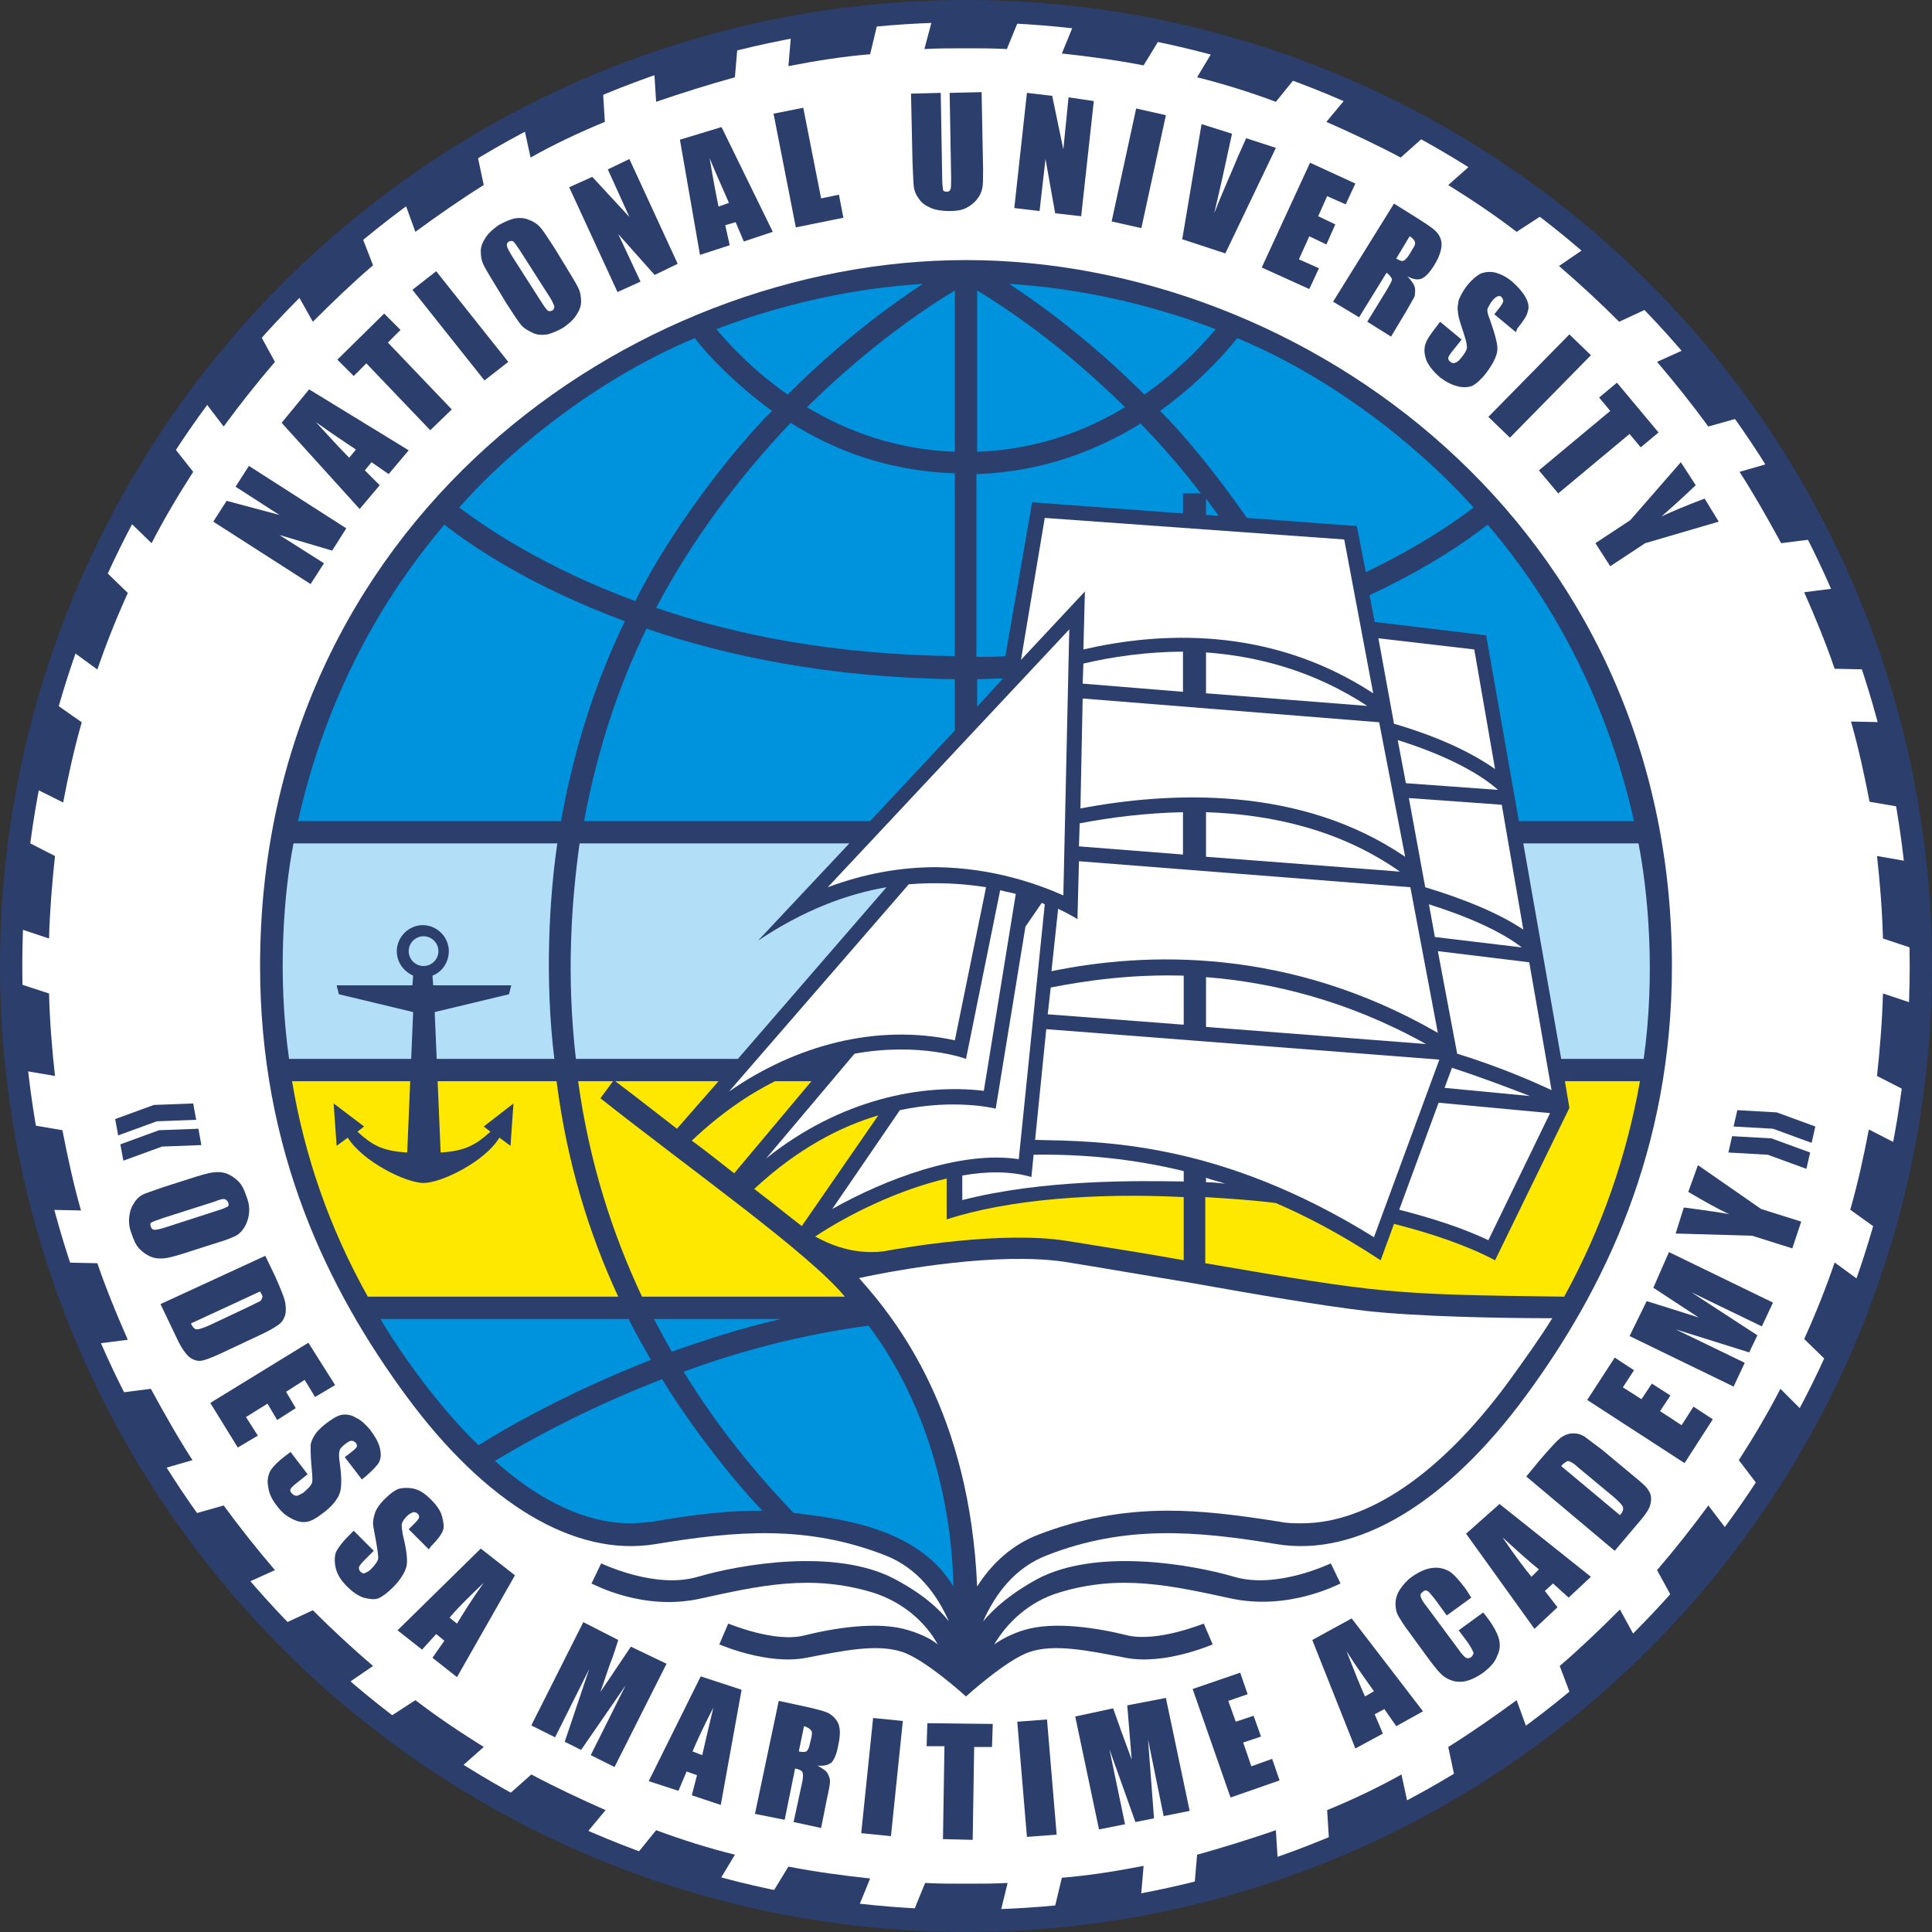 <?xml version="1.0" encoding="UTF-8"?>
<svg xmlns="http://www.w3.org/2000/svg" width="260" height="260">
<rect width="100%" height="100%" fill="#333333" stroke="none"/>
<style type="text/css">
	.st0{fill:#2B3E6C;}
	.st1{fill:#FFFFFF;}
	.st2{fill:#0093DD;}
	.st3{fill:#FEE800;}
	.st4{fill:#B3DEF8;}
	.st5{display:none;}
	.st6{display:inline;}
</style>
<g id="Shield">
	<circle id="Shield_x5F_1" class="st0" cx="130" cy="130" r="130"/>
	<circle id="Shield_x5F_2" class="st1" cx="130" cy="130" r="127"/>
	<g id="Lining">
		<path class="st0" d="M223,48.7c2.4,2.8,4.7,5.7,6.9,8.7l4.6-1.3c-2.3-3.2-4.7-6.3-7.3-9.3L223,48.7z"/>
		<path class="st0" d="M229.9,202.6c-2.2,3-4.5,5.9-6.9,8.7l2.3,4.2c2.6-2.9,5.1-6,7.5-9.1L229.9,202.6z"/>
		<path class="st0" d="M234.1,63.5c2,3.1,3.8,6.3,5.6,9.6l4.7-0.6c-1.8-3.5-3.7-7-5.8-10.3L234.1,63.5z"/>
		<path class="st0" d="M242.8,79.7c1.5,3.4,2.9,6.8,4.1,10.3l4.8,0.1c-1.2-3.8-2.6-7.4-4.2-11L242.8,79.7z"/>
		<path class="st0" d="M246.9,169.9c-1.2,3.5-2.6,7-4.1,10.3l3.4,3.3c1.6-3.6,3.1-7.2,4.4-10.9L246.9,169.9z"/>
		<path class="st0" d="M251.5,152c-0.7,3.7-1.5,7.3-2.5,10.8l3.9,2.8c1.1-3.8,2-7.6,2.7-11.5L251.5,152z"/>
		<path class="st0" d="M209.8,35.8c2.8,2.4,5.5,4.9,8.1,7.5l4.3-2c-2.7-2.8-5.6-5.6-8.6-8.1L209.8,35.8z"/>
		<path class="st0" d="M239.6,186.9c-1.7,3.3-3.6,6.5-5.6,9.6l2.9,3.8c2.2-3.3,4.2-6.7,6-10.1L239.6,186.9z"/>
		<path class="st0" d="M249.1,97.1c1,3.5,1.8,7.2,2.5,10.8l4.7,0.8c-0.7-3.9-1.5-7.8-2.5-11.5L249.1,97.1z"/>
		<path class="st0" d="M253.4,133.7c-0.1,3.7-0.4,7.4-0.8,11.1l4.3,2.2c0.5-3.9,0.8-7.8,1-11.8L253.4,133.7z"/>
		<path class="st0" d="M142.9,7.2c3.7,0.4,7.4,0.9,11,1.6l2.5-4.1c-3.8-0.8-7.7-1.4-11.7-1.9L142.9,7.2z"/>
		<path class="st0" d="M161.1,10.4c3.6,0.9,7.1,2,10.6,3.3l3-3.7c-3.7-1.4-7.4-2.6-11.2-3.6L161.1,10.4z"/>
		<path class="st0" d="M178.5,16.4c3.4,1.5,6.8,3.1,10,4.8l3.6-3.2c-3.4-1.9-7-3.7-10.6-5.2L178.5,16.4z"/>
		<path class="st0" d="M257.2,116l-4.6-0.8c0.4,3.6,0.7,7.3,0.8,11.1l4.5,1.5C257.9,123.8,257.7,119.9,257.2,116z"/>
		<path class="st0" d="M198.4,21.8l-3.5,3.1c3.2,2,6.2,4,9.2,6.3l4-2.6C204.9,26.2,201.7,23.9,198.4,21.8z"/>
		<path class="st0" d="M153.5,255.8l0.4-4.7c-3.6,0.7-7.3,1.3-11,1.6l-1.1,4.6C145.7,257.1,149.6,256.6,153.5,255.8z"/>
		<path class="st0" d="M218,216.6c-2.6,2.6-5.3,5.2-8.1,7.6l1.7,4.5c3-2.5,5.9-5.2,8.7-7.9L218,216.6z"/>
		<path class="st0" d="M204.1,228.8c-3,2.2-6,4.3-9.2,6.3l1,4.7c3.4-2,6.7-4.2,9.8-6.6L204.1,228.8z"/>
		<path class="st0" d="M171.7,246.3c-3.5,1.2-7,2.3-10.6,3.3l-0.4,4.7c3.8-0.9,7.6-2.1,11.3-3.3L171.7,246.3z"/>
		<path class="st0" d="M188.6,238.8c-3.2,1.8-6.6,3.4-10,4.8l0.3,4.8c3.7-1.5,7.2-3.2,10.7-5L188.6,238.8z"/>
		<path class="st0" d="M124.4,6.6c1.8-0.1,3.7-0.1,5.6-0.1c1.9,0,3.7,0,5.5,0.1l1.8-4.4C134.9,2.1,132.5,2,130,2c-1.5,0-3,0-4.4,0.1
			L124.4,6.6z"/>
		<path class="st0" d="M61.6,238.2l3.5-3.1c-3.2-2-6.2-4-9.2-6.3l-4,2.6C55.1,233.8,58.3,236.1,61.6,238.2z"/>
		<path class="st0" d="M30.1,57.4c2.2-3,4.5-5.9,6.9-8.7l-2.3-4.2c-2.6,2.9-5.1,6-7.5,9.1L30.1,57.4z"/>
		<path class="st0" d="M71.4,21.2c3.2-1.8,6.6-3.4,10-4.8l-0.3-4.8c-3.7,1.5-7.2,3.2-10.7,5L71.4,21.2z"/>
		<path class="st0" d="M88.3,13.7c3.5-1.2,7-2.3,10.6-3.3l0.4-4.7C95.5,6.6,91.7,7.8,88,9L88.3,13.7z"/>
		<path class="st0" d="M81.5,243.6c-3.4-1.5-6.8-3.1-10-4.8l-3.6,3.2c3.4,1.9,7,3.7,10.6,5.2L81.5,243.6z"/>
		<path class="st0" d="M98.9,249.6c-3.6-0.9-7.1-2-10.6-3.3l-3,3.7c3.7,1.4,7.4,2.6,11.2,3.6L98.9,249.6z"/>
		<path class="st0" d="M135.6,253.4c-1.8,0.1-3.7,0.1-5.6,0.1c-1.9,0-3.7,0-5.5-0.1l-1.8,4.4c2.4,0.1,4.9,0.2,7.4,0.2
			c1.5,0,3,0,4.4-0.1L135.6,253.4z"/>
		<path class="st0" d="M50.2,224.2c-2.8-2.4-5.5-4.9-8.1-7.5l-4.3,2c2.7,2.8,5.6,5.6,8.6,8.1L50.2,224.2z"/>
		<path class="st0" d="M106.5,4.2l-0.4,4.7c3.6-0.7,7.3-1.3,11-1.6l1.1-4.6C114.3,2.9,110.4,3.4,106.5,4.2z"/>
		<path class="st0" d="M117.1,252.8c-3.7-0.4-7.4-0.9-11-1.6l-2.5,4.1c3.8,0.8,7.7,1.4,11.7,1.9L117.1,252.8z"/>
		<path class="st0" d="M55.9,31.2c3-2.2,6-4.3,9.2-6.3l-1-4.7c-3.4,2-6.7,4.2-9.8,6.6L55.9,31.2z"/>
		<path class="st0" d="M6.6,126.3c0.1-3.7,0.4-7.4,0.8-11.1l-4.3-2.2c-0.5,3.9-0.8,7.8-1,11.8L6.6,126.3z"/>
		<path class="st0" d="M8.5,108c0.7-3.7,1.5-7.3,2.5-10.8L7,94.4c-1.1,3.8-2,7.6-2.7,11.5L8.5,108z"/>
		<path class="st0" d="M13.1,90.1c1.2-3.5,2.6-7,4.1-10.3l-3.4-3.3c-1.6,3.6-3.1,7.2-4.4,10.9L13.1,90.1z"/>
		<path class="st0" d="M7.4,144.8c-0.4-3.6-0.7-7.3-0.8-11.1L2,132.2c0.1,4,0.3,7.9,0.7,11.8L7.4,144.8z"/>
		<path class="st0" d="M20.4,73.1c1.7-3.3,3.6-6.5,5.6-9.6L23,59.7c-2.2,3.3-4.2,6.7-6,10.1L20.4,73.1z"/>
		<path class="st0" d="M10.9,162.9c-1-3.5-1.8-7.2-2.5-10.8l-4.7-0.8c0.7,3.9,1.5,7.8,2.5,11.5L10.9,162.9z"/>
		<path class="st0" d="M37,211.3c-2.4-2.8-4.7-5.7-6.9-8.7l-4.6,1.3c2.3,3.2,4.7,6.3,7.3,9.3L37,211.3z"/>
		<path class="st0" d="M25.9,196.5c-2-3.1-3.8-6.3-5.6-9.6l-4.7,0.6c1.8,3.5,3.7,7,5.8,10.3L25.9,196.5z"/>
		<path class="st0" d="M17.2,180.3c-1.5-3.4-2.9-6.8-4.1-10.3l-4.8-0.1c1.2,3.8,2.6,7.4,4.2,11L17.2,180.3z"/>
		<path class="st0" d="M48.5,31.3c-3,2.5-5.9,5.2-8.7,7.9l2.3,4.1c2.6-2.6,5.3-5.2,8.1-7.6L48.5,31.3z"/>
	</g>
	<path id="Base" class="st0" d="M130,35c-45.4,0-95,35.5-95,95c0,24.9,9.1,43.5,19.7,57.9c10.6,14.4,22.6,21.7,33.5,19.9
		s20.4-2.6,30.9,1.5c4.4,1.7,7,5.3,8.6,8.9c-1.4-1.8-3.7-3.8-7.3-5.7c-7.9-4.2-20.7-2-26.5-0.3s-12.9-1.8-13-1.8l-1.3,2.7
		c0.3,0.1,7,3.8,14.8,2c7.8-1.7,14.7-3.3,23-0.8c4.2,1.3,7.2,4.1,8.8,7c-1.1-0.9-2.6-1.5-3.9-1.9c-4.1-1.3-10.1-0.3-14.1,0.7
		c-4,1-10.1-1.6-10.2-1.6l-1.2,2.8c0.3,0.1,6.5,2.8,11.7,1.8s9.5-1.9,12.9-0.8c3.1,1,8.6,6,8.6,6v0c0,0,0,0,0,0s0,0,0,0v0
		c0,0,5.5-5,8.6-6c3.3-1.1,7.7-0.2,12.9,0.8s11.4-1.7,11.7-1.8l-1.2-2.8c-0.1,0-6.1,2.5-10.2,1.6c-4-1-10-2-14.1-0.7
		c-1.3,0.4-2.8,1.1-3.9,1.9c1.7-2.9,4.7-5.8,8.8-7c8.2-2.5,15.1-0.9,23,0.8c7.8,1.7,14.5-1.9,14.8-2l-1.3-2.7c-0.1,0-7.2,3.5-13,1.8
		s-18.6-3.9-26.5,0.3c-3.5,1.9-5.8,3.9-7.3,5.7c1.6-3.6,4.2-7.2,8.6-8.9c10.5-4.1,20.1-3.3,30.9-1.5s22.9-5.5,33.5-19.9
		c10.6-14.4,19.7-33.1,19.7-57.9C225,70.5,175.4,35,130,35z"/>
</g>
<g id="Globe">
	<g id="Row_7">
		<path class="st2" d="M116.9,178.4c-9.1,1.2-17.6,3.5-24.9,6.2c4.6,7.5,9.8,13.8,14.8,19c5.4,0.7,16.6,1.7,21.5,9.9
			C128.2,206,126.4,191.1,116.9,178.4z"/>
		<path class="st2" d="M89.1,185.6c-10.6,4.1-18.5,8.6-22.5,11c6.1,5.5,12.4,8.4,18.2,8.4c1,0,1.9-0.1,2.9-0.2
			c6.2-1.1,10.6-1.5,14.9-1.5C99.1,199.7,93.1,192.2,89.1,185.6z"/>
	</g>
	<g id="Row_6">
		<path class="st2" d="M105.1,177.5H88c0.8,1.5,1.6,3,2.4,4.4C95,180.3,99.8,178.7,105.1,177.5z"/>
		<path class="st2" d="M84.6,177.5H51.2c2.2,3.8,7.4,11.4,13.2,17c3.8-2.4,12-7.1,23.2-11.5C86.6,181.2,85.5,179.4,84.6,177.5z"/>
	</g>
	<g id="Row_5">
		<path class="st3" d="M210.6,145.5l0.6,3.6l-10,20.5c-3.8-2-8.5-3.6-13.6-4.9l-1.8,4.9c-5.8-3.8-10.2-6-14.1-7.7
			c-3.1-0.4-6.3-0.6-9.5-0.8v8.9c23.9,4.1,24.9,4.2,48.3,4.5c5.1-9.3,8.4-18.9,10.2-29H210.6z"/>
		<path class="st3" d="M127.4,164.1v-5.5c-6.4,1.5-13,4.7-17.7,7.8c1.8,1,5.1,2.5,9.2,2c2.7-0.5,16-2.8,24.7-1.4s10.1,1.6,15.7,2.6
			v-8.5C147.4,160.5,135.7,161.4,127.4,164.1z"/>
		<path class="st3" d="M107.9,165l10.3-14.9c-5.1,1.5-10.9,4.5-16.7,9.9C104,161.9,106.2,163.7,107.9,165z"/>
		<path class="st3" d="M98.8,157.9l10.4-12.4l-4.9,0c-3.6,1.8-7.4,4.4-11.2,8C95,154.9,96.9,156.4,98.8,157.9z"/>
		<path class="st3" d="M91.1,151.9l5.6-6.4l-13.9,0C83.6,146.1,87,148.7,91.1,151.9z"/>
		<path class="st3" d="M80.8,147.8l1.7-2.3l-4.7,0c1.5,10.9,4.6,20.5,8.6,29l27.3,0C108.8,168.6,93.2,157.6,80.8,147.8z"/>
		<path class="st3" d="M74.9,145.5H39.3c1.7,10.1,5,19.7,10.2,29l33.7,0C79.3,166.1,76.3,156.5,74.9,145.5z"/>
	</g>
	<g id="Row_4">
		<path class="st4" d="M220.5,113.5H205l5.1,29h11.1C222.8,131.2,221.8,120.1,220.5,113.5z"/>
		<path class="st4" d="M119.3,119.4c-5.3,0.9-11.2,3.1-17.3,7.2l12.3-13.1H78c-1.1,7.9-1.8,17.7-0.5,29h21.8L119.3,119.4z"/>
		<path class="st4" d="M75,113.5H39.5c-1.3,6.6-2.2,17.7-0.6,29h35.7C73.3,131.9,73.9,121,75,113.5z"/>
	</g>
	<g id="Row_3">
		<path class="st2" d="M185,83.7l15,1.8l4.4,25h15.5c-4.6-20.5-14.3-33.6-19.7-39.9c-2.8,2.2-8,5.8-15.9,9.5L185,83.7z"/>
		<path class="st2" d="M134.9,91.4l0-0.1c-1.1,0-2.3,0.1-3.4,0.1v3.7L134.9,91.4z"/>
		<path class="st2" d="M128.5,98.3v-6.9c-16.8-0.2-30.7-3.1-41.5-6.8c-3.7,7.6-6.6,16.2-8.4,25.9h38.5L128.5,98.3z"/>
		<path class="st2" d="M84.1,83.6c-12.7-4.7-20.6-10.1-24.3-13c-5.4,6.4-15.1,19.4-19.7,39.9h35.4C77.3,100.4,80.3,91.4,84.1,83.6z"
			/>
	</g>
	<g id="Row_2">
		<path class="st2" d="M182.6,70.8l1.2,6.2c7.1-3.4,11.9-6.7,14.5-8.7c-5.3-6-16.9-16.6-31.8-22.8c-1.9,2.4-5.5,6.3-10.4,9.8
			c3.1,3,7.6,8.5,11.7,14.4L182.6,70.8z"/>
		<path class="st2" d="M162.3,69.3l1.7,0.1c-0.6-0.8-1.1-1.5-1.7-2.3V69.3z"/>
		<path class="st2" d="M138.9,67.6l20.3,1.5v-2.7h2.4c-2.5-3.3-5.2-6.4-8.1-9.4c-5.7,3.5-13,6.5-22.1,6.8v24.6c1.3,0,2.6,0,3.9-0.1
			L138.9,67.6z"/>
		<path class="st2" d="M128.5,63.7c-9.1-0.3-16.4-3.2-22.1-6.8c-7.1,7.5-13.3,15.8-18.1,24.9c10.8,3.7,24,6.3,40.2,6.5V63.7z"/>
		<path class="st2" d="M103.9,55.3c-4.8-3.5-8.5-7.3-10.4-9.8C78.7,51.7,67,62.3,61.8,68.3c3.6,2.7,11.3,8,23.7,12.6
			C90.2,71.3,98.9,60.2,103.9,55.3z"/>
	</g>
	<g id="Row_1">
		<path class="st2" d="M154,53.1c-7.1-7.1-13.9-12.1-18.2-14.9c9.5,0.6,18.9,2.7,27.8,6.1C161.5,46.8,158.3,50.1,154,53.1z"/>
		<path class="st2" d="M131.5,39.1c3.7,2.2,11.5,7.4,19.9,15.7c-5.3,3.2-11.9,5.7-19.9,6V39.1z"/>
		<path class="st2" d="M128.5,39.1c-3.7,2.2-11.5,7.4-19.9,15.7c5.3,3.2,11.9,5.7,19.9,6V39.1z"/>
		<path class="st2" d="M106,53.1c7.1-7.1,13.9-12.1,18.2-14.9c-9.5,0.6-18.9,2.7-27.8,6.1C98.5,46.8,101.7,50.1,106,53.1z"/>
	</g>
</g>
<g id="Ship">
	<g id="Back" class="st5">
		<g id="Fore" class="st6">
			<path class="st0" d="M200.1,85.5l-15-1.8l-2.5-13l-20.3-1.5v-2.9h-3v2.7l-20.3-1.5l-4,23.8L102,126.6c6.1-4.1,11.9-6.3,17.3-7.2
				l-29.1,33.6l1.9,1.5c7-6.8,13.8-10.3,19.7-11.9L97.8,159l2.6,2c6.1-6.1,12.3-9.3,17.7-10.9l-11,16.1l1.3,1.1c4.7-3.3,12-7,19-8.7
				v5.5c7.5-2.5,19.3-3.6,31.8-3.1v10.3h3v-10.1c3.2,0.2,6.3,0.4,9.5,0.8c4.5,2,9.2,4.5,14.1,7.7l1.8-4.9c5.2,1.3,9.8,2.9,13.6,4.9
				l10-20.5L200.1,85.5z"/>
		</g>
		<path d="M213.6,174.5c-0.2,0-19.7,0-29.6-1.1c-5.8-0.7-14.5-2.2-23-3.6c-6.1-1.1-12.4-2.1-17.4-2.9c-7.7-1.1-18,0.2-24.7,1.4
			c-6,0.9-10.5-2.8-10.6-2.9l0,0c-6.5-5.3-24.8-19.3-25.7-20l-1.8,2.4c7.3,5.6,20.4,15.8,25.6,19.9l0,0c0,0,0.1,0.1,0.2,0.2
			c0.9,0.7,1.5,1.3,1.8,1.5c0.3,0.2,0.6,0.5,0.9,0.8c3,2.7,9.2,8.2,14.2,20c5.5,13,5,27.3,5,27.4l3,0.1c0-0.6,0.5-15.1-5.2-28.7
			c-3.4-8.1-7.5-13.5-10.8-17c5.6-1.1,18.7-3.5,27.6-2.2c5,0.7,11.3,1.8,17.4,2.9c8.5,1.5,17.2,3,23.1,3.7
			c9.4,1.1,26.3,1.2,29.5,1.2c0.3,0,0.4,0,0.5,0L213.6,174.5z"/>
	</g>
	<path class="st1" d="M140.2,121.5l-2.2,3.2l-4,24.5c0,0-5.4-1.4-12.9,0.2l-9.1,13.3c7.1-4,17.3-7.9,25.1-6.7l3.5-34.3L140.2,121.5z
		"/>
	<path class="st1" d="M134.6,119.8l-4.6,22.7c0,0-6.1-2.3-15-0.7l-11.9,14.1c10-8,21-10.1,29.3-9.1l4.3-26.5
		C136,120.1,135.3,120,134.6,119.8z"/>
	<path class="st1" d="M122.3,119l-24.2,27.9c8.9-6.2,19.8-9.2,30.4-6.9l4.2-20.6C129.6,118.9,126.1,118.7,122.3,119z"/>
	<path class="st1" d="M143.1,120.5l0.8-35.8l-32.5,34.7c4.8-1.8,9.7-2.7,14.6-2.7C133.7,116.8,139.7,119,143.1,120.5z"/>
	<path class="st1" d="M140.8,138.5l-1.5,14.9c8.7,0.2,24.7,0.1,45.6,13.1l8.8-23.9L140.8,138.5z"/>
	<path class="st1" d="M159.3,131.3c-6.8-0.2-12.9,0.6-17.9,1.6l-0.4,3.6l18.3,1.4V131.3z"/>
	<path class="st1" d="M162.3,138.2l29.6,2.3c-10.4-5.8-20.6-8.3-29.6-9V138.2z"/>
	<path class="st1" d="M189.8,119.4l-44.6-3.5l-0.2,7.8c0,0-0.9-0.6-2.6-1.4l-0.9,8.4c12.6-2.6,31.9-3.3,52,8.3L189.8,119.4z"/>
	<path class="st1" d="M159.3,109.3c-5.1,0.1-9.8,0.7-14,1.5l-0.1,3.1l14,1.1V109.3z"/>
	<path class="st1" d="M162.3,109.3v6l26.1,2C180.3,111.6,171,109.6,162.3,109.3z"/>
	<path class="st1" d="M185.6,97.2L145.7,94l-0.3,14.8c12.1-2.3,29.6-3.1,43.7,6.5L185.6,97.2z"/>
	<path class="st1" d="M159.3,87.7c-5,0-9.7,0.7-13.5,1.6l-0.1,2.7l13.5,1.1V87.7z"/>
	<path class="st1" d="M162.3,87.8v5.5l21.7,1.7C176.7,90.2,169.1,88.3,162.3,87.8z"/>
	<path class="st1" d="M180.9,72.6l-40.3-2.9l-3.2,19.1l8.6-9.2l-0.2,7.8c10-2.3,24.9-3.3,39,5.9L180.9,72.6z"/>
	<path class="st1" d="M162.3,159.1c0.9,0,1.8,0.1,2.6,0.2c-0.9-0.3-1.8-0.5-2.6-0.8V159.1z"/>
	<path class="st1" d="M159.3,157.6c-7-1.7-13.7-2.3-20.2-2.2l-0.3,3c-2.7-0.8-6-0.8-9.3-0.2v3.3c10.9-2.8,23.6-2.6,29.8-2.5V157.6z"
		/>
	<path class="st1" d="M193.6,148.4l-5.3,14.4c4.3,1.1,8.4,2.4,12,4.1l8.3-17.1L193.6,148.4z"/>
	<path class="st1" d="M195.4,143.7l-1,2.7l11.5,1.1C203.3,146.5,199.7,145.1,195.4,143.7z"/>
	<path class="st1" d="M196.1,141.8L196.1,141.8c5.8,1.8,10.1,3.7,12.7,4.9l-3-17.2l-12.3-1.5L196.1,141.8z"/>
	<path class="st1" d="M192.3,121.7l0.8,4.4l11.7,1.4C202.1,125.4,197.7,123.4,192.3,121.7z"/>
	<path class="st1" d="M191.8,119.4c5.3,1.6,9.9,3.5,13.2,5.7l-2.9-16.8l-12.5-0.9L191.8,119.4z"/>
	<path class="st1" d="M188.1,99.6l1.1,5.8l12.4,0.9C198.8,103.8,193.9,101.4,188.1,99.6z"/>
	<path class="st1" d="M187.6,97.4c5.5,1.6,10.2,3.7,13.6,6.1l-2.8-16.1l-12.9-1.5L187.6,97.4z"/>
	<path class="st1" d="M183.7,176.4c-5.9-0.7-14.7-2.2-23.1-3.7c-6.1-1-12.4-2.1-17.4-2.9c-8.9-1.3-22.1,1-27.6,2.2
		c5.4,6,14.9,18.4,15.9,41.5c2.1-3.3,4.9-5.7,8.3-7c5.5-2.1,11.2-3.2,17.4-3.2c4.3,0,8.8,0.5,15.1,1.5c0.9,0.2,1.9,0.2,2.9,0.2
		c8.9,0,18.7-6.7,27.7-18.9c2.1-2.9,4.2-5.8,6-8.7C202.3,177.4,190.7,177.2,183.7,176.4z"/>
</g>
<g id="Text">
	<g>
		<path class="st0" d="M26,148.5l0.4,2.2l-5.3,0.2l-5.2,1.9l-0.4-2.2l5.2-1.9L26,148.5z M26.7,151.9l0.4,2.2l-5.3,0.2l-5.2,1.9
			l-0.4-2.2l5.2-1.9L26.7,151.9z"/>
		<path class="st0" d="M25.6,168.4c-1.5,0.5-2.6,0.8-3.2,0.9c-0.6,0.1-1.3,0.1-1.9-0.1c-0.6-0.2-1.2-0.6-1.7-1.1s-0.8-1.2-1.1-2.1
			c-0.3-0.8-0.4-1.5-0.3-2.3s0.3-1.3,0.7-1.9c0.4-0.6,0.9-1,1.5-1.2s1.6-0.6,3.2-1.1l2.5-0.8c1.5-0.5,2.6-0.8,3.2-0.9
			c0.6-0.1,1.3-0.1,1.9,0.1c0.6,0.2,1.2,0.6,1.7,1.1c0.5,0.5,0.8,1.2,1.1,2.1c0.3,0.8,0.4,1.5,0.3,2.3c-0.1,0.7-0.3,1.3-0.7,1.9
			c-0.4,0.6-0.9,1-1.5,1.2c-0.6,0.3-1.6,0.6-3.2,1.1L25.6,168.4z M29.3,162.9c0.7-0.2,1.1-0.4,1.3-0.5c0.2-0.1,0.2-0.3,0.1-0.6
			c-0.1-0.2-0.2-0.3-0.4-0.4c-0.2-0.1-0.7,0-1.4,0.3l-6.9,2.2c-0.9,0.3-1.4,0.5-1.6,0.6c-0.2,0.1-0.2,0.3-0.1,0.6
			c0.1,0.3,0.3,0.4,0.5,0.4c0.3,0,0.8-0.1,1.7-0.4L29.3,162.9z"/>
		<path class="st0" d="M35.7,169l1.3,2.7c0.8,1.8,1.3,3,1.4,3.7c0.1,0.7,0.1,1.3-0.1,1.8c-0.2,0.5-0.5,0.9-1,1.2
			c-0.4,0.3-1.3,0.8-2.6,1.4l-4.9,2.3c-1.3,0.6-2.1,0.9-2.6,1c-0.5,0.1-0.9,0-1.3-0.2c-0.4-0.2-0.7-0.5-1-0.9s-0.7-1-1.1-1.9
			l-2.2-4.6L35.7,169z M35,173.8l-9.3,4.3c0.2,0.5,0.5,0.8,0.8,0.8s0.9-0.2,1.8-0.6l5.5-2.6c0.6-0.3,1-0.5,1.2-0.6
			c0.2-0.1,0.2-0.3,0.3-0.5S35.2,174.2,35,173.8z"/>
		<path class="st0" d="M41.5,180.7l3.6,5.7l-2.7,1.6l-1.4-2.3l-2.5,1.6l1.3,2.2l-2.5,1.6l-1.3-2.2l-2.9,1.8l1.6,2.5l-2.7,1.6l-3.7-6
			L41.5,180.7z"/>
		<path class="st0" d="M48.7,199.1l-2.3-3l0.9-0.7c0.4-0.3,0.7-0.6,0.7-0.7c0.1-0.2,0-0.3-0.1-0.5c-0.2-0.2-0.3-0.3-0.6-0.3
			s-0.5,0.2-0.8,0.4c-0.4,0.3-0.7,0.6-0.8,0.9c-0.1,0.3-0.1,0.8,0,1.5c0.3,2.1,0.3,3.5,0,4.3s-1,1.7-2.2,2.6
			c-0.9,0.7-1.6,1.1-2.2,1.2c-0.6,0.1-1.2,0-2-0.4s-1.4-0.9-2-1.7c-0.7-0.9-1.1-1.7-1.2-2.6c-0.2-0.9,0-1.6,0.3-2.2
			c0.4-0.6,1-1.2,1.9-1.9l0.8-0.6l2.3,3l-1.5,1.2c-0.5,0.4-0.7,0.6-0.8,0.8s0,0.4,0.2,0.6c0.2,0.2,0.4,0.3,0.6,0.3s0.5-0.2,0.9-0.4
			c0.7-0.6,1.1-1,1.2-1.4c0.1-0.4,0-1.2-0.1-2.4c-0.1-1.2-0.1-2-0.1-2.5c0-0.4,0.2-0.9,0.5-1.4s0.8-1,1.4-1.5
			c0.9-0.7,1.7-1.2,2.3-1.3c0.6-0.1,1.3,0,1.9,0.4c0.7,0.3,1.3,0.9,1.9,1.6c0.6,0.8,1.1,1.6,1.3,2.4c0.2,0.8,0.2,1.4-0.1,2
			c-0.3,0.5-0.9,1.1-1.8,1.9L48.7,199.1z"/>
		<path class="st0" d="M57.7,208.5l-2.7-2.7l0.8-0.8c0.4-0.4,0.6-0.7,0.6-0.8c0-0.2,0-0.3-0.2-0.5c-0.2-0.2-0.4-0.2-0.6-0.2
			c-0.2,0.1-0.5,0.2-0.8,0.5c-0.4,0.4-0.6,0.7-0.7,1c-0.1,0.3,0,0.8,0.1,1.5c0.5,2,0.7,3.5,0.5,4.3c-0.2,0.8-0.8,1.8-1.8,2.8
			c-0.8,0.8-1.5,1.3-2,1.5s-1.2,0.1-2-0.1c-0.8-0.3-1.5-0.8-2.2-1.5c-0.8-0.8-1.3-1.6-1.5-2.4s-0.2-1.6,0-2.2
			c0.3-0.6,0.8-1.3,1.7-2.2l0.7-0.7l2.7,2.7L49,210c-0.4,0.4-0.6,0.7-0.7,0.9c0,0.2,0,0.4,0.2,0.6s0.4,0.3,0.6,0.2s0.5-0.2,0.8-0.5
			c0.6-0.6,1-1.2,1-1.5c0-0.4-0.1-1.2-0.3-2.3c-0.2-1.2-0.4-2-0.4-2.4c0-0.4,0.1-0.9,0.3-1.5c0.2-0.5,0.6-1.1,1.2-1.7
			c0.8-0.8,1.6-1.4,2.2-1.5s1.3-0.1,2,0.1s1.4,0.7,2.1,1.4c0.7,0.7,1.3,1.5,1.5,2.3s0.3,1.4,0.1,1.9s-0.7,1.2-1.6,2.1L57.7,208.5z"
			/>
		<path class="st0" d="M69.3,212l-7.8,13.7l-3.3-2.6l1.6-2.3l-1.1-0.9l-1.9,2.1l-3.3-2.6l11.2-11L69.3,212z M61.5,218.5
			c0.9-1.5,2.1-3.4,3.6-5.5c-2.2,2.1-3.7,3.6-4.6,4.7L61.5,218.5z"/>
		<path class="st0" d="M89.7,223.9l-7,13.9l-3.2-1.6l4.7-9.4l-6,8.7l-2.2-1.1l3.3-9.8l-4.6,9.2l-3.2-1.6l7-13.9l4.7,2.4
			c-0.3,0.9-0.6,2-1.1,3.2l-1.3,3.8l4.1-6.1L89.7,223.9z"/>
		<path class="st0" d="M99.8,227.4L97,242.9l-3.9-1.3l0.7-2.7l-1.4-0.5l-1.1,2.6l-4-1.3l7-14.1L99.8,227.4z M94.5,236.2
			c0.4-1.7,0.9-3.9,1.5-6.4c-1.4,2.7-2.3,4.7-2.8,5.9L94.5,236.2z"/>
		<path class="st0" d="M104.8,228.9l2.8,0.6c1.9,0.4,3.1,0.7,3.8,1c0.6,0.3,1.1,0.8,1.4,1.4c0.3,0.7,0.3,1.7,0,3
			c-0.2,1.2-0.6,2-0.9,2.3c-0.4,0.3-1,0.5-1.9,0.4c0.7,0.4,1.2,0.7,1.4,1.1s0.3,0.7,0.3,1s-0.1,1-0.4,2.3l-0.8,4l-3.7-0.8l1.1-5.1
			c0.2-0.8,0.2-1.3,0.1-1.6c-0.1-0.2-0.4-0.4-1-0.5l-1.4,6.9l-4-0.8L104.8,228.9z M108.2,232.3l-0.7,3.4c0.4,0.1,0.8,0.1,1,0
			c0.2-0.1,0.4-0.5,0.5-1.1l0.2-0.8c0.1-0.5,0.1-0.8-0.1-1C108.9,232.6,108.6,232.4,108.2,232.3z"/>
		<path class="st0" d="M121.5,231.6l-1.6,15.5l-4-0.4l1.6-15.5L121.5,231.6z"/>
		<path class="st0" d="M133.6,232l-0.1,3.1l-2.4,0l-0.2,12.5l-4-0.1l0.2-12.5l-2.4,0l0.1-3.1L133.6,232z"/>
		<path class="st0" d="M140.9,231.4l1.3,15.5l-4,0.3l-1.3-15.5L140.9,231.4z"/>
		<path class="st0" d="M156.9,228.5l3.2,15.2l-3.5,0.7l-2.1-10.3l0.8,10.6l-2.5,0.5l-3.5-9.8l2.1,10.1l-3.5,0.7l-3.2-15.2l5.1-1.1
			c0.3,0.9,0.7,1.9,1.1,3.1l1.4,3.8l-0.6-7.3L156.9,228.5z"/>
		<path class="st0" d="M160.5,227.3l6.4-2.2l1,2.9l-2.6,0.9l1,2.8l2.4-0.8l1,2.8l-2.4,0.8l1.1,3.2l2.8-1l1,2.9l-6.6,2.3L160.5,227.3
			z"/>
		<path class="st0" d="M181.9,217.8l9.6,12.5l-3.6,2l-1.6-2.3l-1.3,0.7l1.1,2.6l-3.7,2l-5.8-14.6L181.9,217.8z M184.9,227.6
			c-1-1.4-2.3-3.2-3.7-5.4c1.1,2.8,1.9,4.8,2.5,6.1L184.9,227.6z"/>
		<path class="st0" d="M198,215l-3.3,2.4l-1.6-2.2c-0.5-0.6-0.8-1-1-1.1c-0.2-0.1-0.4-0.1-0.6,0.1c-0.3,0.2-0.4,0.4-0.3,0.7
			s0.3,0.7,0.8,1.3l4.3,5.8c0.4,0.6,0.8,1,1,1.1c0.2,0.1,0.4,0.1,0.7-0.1c0.2-0.2,0.3-0.4,0.3-0.6c-0.1-0.2-0.3-0.7-0.8-1.4
			l-1.2-1.6l3.3-2.4l0.4,0.5c1,1.3,1.5,2.3,1.7,3s0.2,1.5-0.2,2.3c-0.3,0.9-1,1.6-1.9,2.3c-1,0.7-1.9,1.1-2.7,1.2
			c-0.9,0.1-1.6-0.1-2.3-0.5s-1.4-1.3-2.3-2.5l-2.7-3.7c-0.7-0.9-1.1-1.6-1.4-2.1c-0.3-0.5-0.4-1.1-0.4-1.7s0.2-1.3,0.6-1.9
			c0.4-0.6,0.9-1.2,1.6-1.7c1-0.7,1.9-1.1,2.8-1.2c0.9-0.1,1.6,0.1,2.3,0.5c0.6,0.4,1.3,1.2,2.2,2.4L198,215z"/>
		<path class="st0" d="M201.8,202.4l12.3,9.8l-3,2.8l-2.1-1.9l-1.1,1l1.7,2.2l-3.1,2.9l-9.2-12.8L201.8,202.4z M207.1,211.2
			c-1.4-1.1-3-2.6-4.9-4.3c1.7,2.5,3,4.2,3.9,5.3L207.1,211.2z"/>
		<path class="st0" d="M205.4,198.7l1.9-2.3c1.3-1.5,2.2-2.5,2.7-2.9c0.6-0.4,1.1-0.6,1.7-0.6s1,0.1,1.5,0.4
			c0.4,0.3,1.2,0.9,2.4,1.8l4.2,3.5c1.1,0.9,1.8,1.5,2,1.9c0.3,0.4,0.4,0.8,0.4,1.2c0,0.4-0.1,0.9-0.3,1.3c-0.2,0.4-0.6,1-1.3,1.8
			l-3.3,3.9L205.4,198.7z M210.1,197.3l7.9,6.6c0.4-0.4,0.5-0.8,0.4-1.1c-0.1-0.3-0.5-0.7-1.3-1.4l-4.7-3.9
			c-0.5-0.5-0.9-0.7-1.1-0.8s-0.4-0.1-0.5,0S210.4,196.9,210.1,197.3z"/>
		<path class="st0" d="M213.6,188.4l3.7-5.7l2.6,1.7l-1.5,2.3l2.5,1.6l1.4-2.1l2.5,1.6l-1.4,2.1l2.9,1.9l1.6-2.5l2.6,1.7l-3.8,5.9
			L213.6,188.4z"/>
		<path class="st0" d="M224.6,168.5l14,6.8l-1.5,3.2l-9.5-4.6l8.9,5.8l-1.1,2.3l-9.9-3.1l9.3,4.5l-1.5,3.2l-14-6.8l2.3-4.7
			c0.9,0.3,2,0.6,3.2,1l3.8,1.2l-6.1-4L224.6,168.5z"/>
		<path class="st0" d="M228.5,156.8l8.5,5.9l5.4,1.7l-1.2,3.6l-5.4-1.7l-10.3-0.3l1.1-3.5c3.1,0.4,5.1,0.7,6.1,0.9
			c-1.5-0.7-3.3-1.7-5.5-3L228.5,156.8z"/>
		<path class="st0" d="M233.1,152.9l5.3,0.3l5.2,1.9l-0.5,2.2l-5.2-1.9l-5.3-0.3L233.1,152.9z M233.8,149.4l5.3,0.3l5.2,1.9
			l-0.5,2.2l-5.2-1.9l-5.3-0.3L233.8,149.4z"/>
	</g>
	<g>
		<path class="st0" d="M33.5,62.7l13.1,8.4l-1.9,3L37.6,72l6,3.8l-1.8,2.8l-13.1-8.4l1.8-2.8l7.1,1.9l-5.9-3.8L33.5,62.7z"/>
		<path class="st0" d="M41.6,52.4L55,60.6l-2.7,3.2l-2.3-1.6l-0.9,1.1l2,2l-2.7,3.2L37.9,56.9L41.6,52.4z M47.9,60.5
			c-1.5-1-3.3-2.2-5.4-3.7c2,2.2,3.5,3.8,4.5,4.8L47.9,60.5z"/>
		<path class="st0" d="M51.7,42.2l2.2,2.2l-1.7,1.7l8.6,9l-2.9,2.8l-8.6-9l-1.7,1.7l-2.2-2.2L51.7,42.2z"/>
		<path class="st0" d="M58.7,36.5l9.7,12.2l-3.2,2.5L55.5,39L58.7,36.5z"/>
		<path class="st0" d="M76.1,35.8c0.8,1.3,1.4,2.3,1.7,2.9c0.3,0.6,0.4,1.2,0.4,1.9c0,0.7-0.3,1.3-0.7,1.9c-0.4,0.6-1,1.1-1.7,1.6
			c-0.7,0.4-1.4,0.7-2.1,0.9c-0.7,0.1-1.4,0.1-2-0.2s-1.2-0.6-1.6-1.1s-1-1.4-1.9-2.8l-1.4-2.3c-0.8-1.3-1.4-2.3-1.7-2.9
			c-0.3-0.6-0.4-1.2-0.4-1.9c0-0.7,0.3-1.3,0.7-1.9c0.4-0.6,1-1.1,1.7-1.6c0.7-0.4,1.4-0.7,2.1-0.9c0.7-0.1,1.4-0.1,2,0.2
			c0.6,0.2,1.2,0.6,1.6,1.1c0.4,0.5,1,1.4,1.9,2.8L76.1,35.8z M69.9,33.6c-0.4-0.6-0.7-1-0.8-1.1c-0.2-0.1-0.4-0.1-0.6,0
			c-0.2,0.1-0.3,0.3-0.3,0.5c0,0.2,0.2,0.6,0.6,1.3l3.9,6.1c0.5,0.8,0.8,1.2,1,1.4c0.2,0.1,0.4,0.1,0.6,0c0.2-0.1,0.3-0.3,0.3-0.6
			c-0.1-0.2-0.3-0.8-0.8-1.5L69.9,33.6z"/>
		<path class="st0" d="M84.7,21.4l6.5,14.1L88.1,37l-4.9-5.5l3,6.4l-3.1,1.4l-6.5-14.1l3.1-1.4l5,5.4l-2.9-6.4L84.7,21.4z"/>
		<path class="st0" d="M97.1,17.1l6.9,14.1l-3.9,1.3L99,29.9l-1.4,0.4l0.6,2.7l-4,1.3l-2.7-15.5L97.1,17.1z M98.1,27.3
			c-0.7-1.6-1.6-3.6-2.6-6c0.5,3,0.9,5.1,1.2,6.5L98.1,27.3z"/>
		<path class="st0" d="M108.1,14.5l2.4,12.2l2.4-0.5l0.6,3.1l-6.4,1.3l-3-15.3L108.1,14.5z"/>
		<path class="st0" d="M132.1,12.4l0.2,10.4c0,1.2,0,2-0.1,2.5c-0.1,0.5-0.3,1-0.7,1.5c-0.4,0.5-0.9,0.9-1.5,1.2
			c-0.6,0.3-1.3,0.4-2.2,0.4c-0.9,0-1.8-0.1-2.5-0.4c-0.7-0.3-1.3-0.7-1.6-1.2c-0.4-0.5-0.6-1-0.7-1.5c-0.1-0.5-0.1-1.7-0.2-3.5
			l-0.2-9.2l4-0.1l0.2,11.7c0,0.7,0.1,1.1,0.1,1.3s0.2,0.3,0.5,0.3c0.3,0,0.4-0.1,0.5-0.3s0.1-0.7,0.1-1.5l-0.2-11.5L132.1,12.4z"/>
		<path class="st0" d="M147.2,13.6l-1.7,15.5l-3.5-0.4l-1.3-7.3l-0.8,7l-3.4-0.4l1.7-15.5l3.4,0.4l1.5,7.2l0.7-7L147.2,13.6z"/>
		<path class="st0" d="M156.9,15.5l-3.3,15.2l-4-0.9l3.3-15.2L156.9,15.5z"/>
		<path class="st0" d="M171.7,19.9l-6.8,14.2l-5.8-1.9l2.6-15.5l4.1,1.3c-0.9,4.2-1.7,7.8-2.4,10.7c1.1-2.8,2.2-5.2,3.1-7.4l1.2-2.7
			L171.7,19.9z"/>
		<path class="st0" d="M176.3,21.9l6.1,2.8l-1.3,2.8l-2.5-1.1l-1.2,2.7l2.3,1.1l-1.2,2.7l-2.3-1.1l-1.4,3.1l2.7,1.2l-1.3,2.8
			l-6.4-2.9L176.3,21.9z"/>
		<path class="st0" d="M187.6,27.4l2.4,1.5c1.6,1,2.7,1.7,3.2,2.2c0.5,0.5,0.8,1.1,0.8,1.8c0,0.7-0.3,1.7-1,2.8
			c-0.6,1-1.2,1.6-1.7,1.8c-0.5,0.2-1.1,0.1-1.9-0.3c0.6,0.6,0.9,1.1,1,1.5c0.1,0.4,0,0.8,0,1.1c-0.1,0.3-0.5,0.9-1.1,2l-2.1,3.5
			l-3.2-2l2.7-4.4c0.4-0.7,0.7-1.2,0.6-1.4s-0.3-0.5-0.7-0.8l-3.7,6l-3.5-2.1L187.6,27.4z M189.7,31.8l-1.8,3
			c0.4,0.2,0.7,0.4,0.9,0.3c0.2,0,0.5-0.3,0.9-0.9l0.4-0.7c0.3-0.4,0.4-0.7,0.3-1C190.3,32.3,190.1,32,189.7,31.8z"/>
		<path class="st0" d="M204,44.7l-2.9-2.4l0.7-0.9c0.3-0.4,0.5-0.7,0.5-0.9s-0.1-0.3-0.2-0.5c-0.2-0.2-0.4-0.2-0.6-0.1
			c-0.2,0.1-0.5,0.3-0.7,0.6c-0.3,0.4-0.5,0.8-0.6,1c-0.1,0.3,0,0.8,0.3,1.5c0.7,2,1.1,3.4,1,4.2s-0.6,1.8-1.5,3
			c-0.7,0.9-1.3,1.4-1.8,1.7c-0.5,0.2-1.2,0.3-2,0.1s-1.6-0.6-2.4-1.2c-0.8-0.7-1.4-1.4-1.8-2.2c-0.3-0.8-0.4-1.5-0.2-2.2
			s0.7-1.4,1.4-2.3l0.6-0.8l2.9,2.4l-1.2,1.5c-0.4,0.5-0.6,0.8-0.6,1c0,0.2,0.1,0.4,0.3,0.5c0.2,0.2,0.4,0.2,0.7,0.1
			c0.2-0.1,0.5-0.3,0.7-0.6c0.6-0.7,0.9-1.3,0.8-1.6c0-0.4-0.2-1.1-0.6-2.3c-0.4-1.2-0.6-1.9-0.6-2.4c-0.1-0.4,0-0.9,0.1-1.5
			c0.2-0.5,0.5-1.1,1-1.8c0.7-0.9,1.4-1.5,2-1.8c0.6-0.2,1.2-0.3,2-0.1c0.7,0.2,1.5,0.6,2.2,1.2c0.8,0.7,1.4,1.4,1.8,2.1
			c0.4,0.7,0.5,1.4,0.3,1.9c-0.1,0.6-0.6,1.3-1.4,2.3L204,44.7z"/>
		<path class="st0" d="M214.1,47.8l-10.9,11.1l-2.9-2.8l10.9-11.1L214.1,47.8z"/>
		<path class="st0" d="M223.2,58.2l-2.4,2l-1.5-1.8l-9.6,8l-2.6-3.1l9.6-8l-1.5-1.8l2.4-2L223.2,58.2z"/>
		<path class="st0" d="M231.3,70.2l-9.9,2.9l-4.7,3.1l-2-3.1l4.7-3.1l6.8-7.8l2,3.1c-2.2,2.1-3.8,3.5-4.6,4.2
			c1.5-0.7,3.4-1.5,5.8-2.4L231.3,70.2z"/>
	</g>
</g>
<path id="Anchor" class="st0" d="M65.1,151.6l0.9,0.7c-1.9,1.7-3.3,2.6-6.7,2.8l-0.8-18.9l10-2.4l0.3-1.2H58.3l-0.1-1.3
	c1.3-0.5,2.2-1.8,2.2-3.3c0-1.9-1.6-3.5-3.5-3.5s-3.5,1.6-3.5,3.5c0,1.5,0.9,2.7,2.2,3.3l-0.1,1.3H45.3l0.3,1.2l10,2.4l-0.8,18.9
	c-3.5-0.2-4.8-1.1-6.7-2.8l0.9-0.7l-4.1-3.1l0.4,5.7l1.5-1.1c2,3.2,7.8,6.1,10.2,6.1s8.3-2.9,10.2-6.1l1.5,1.1l0.4-5.7L65.1,151.6z
	 M55,128c0-1.1,0.9-2,2-2s2,0.9,2,2s-0.9,2-2,2S55,129.1,55,128z"/>
</svg>
